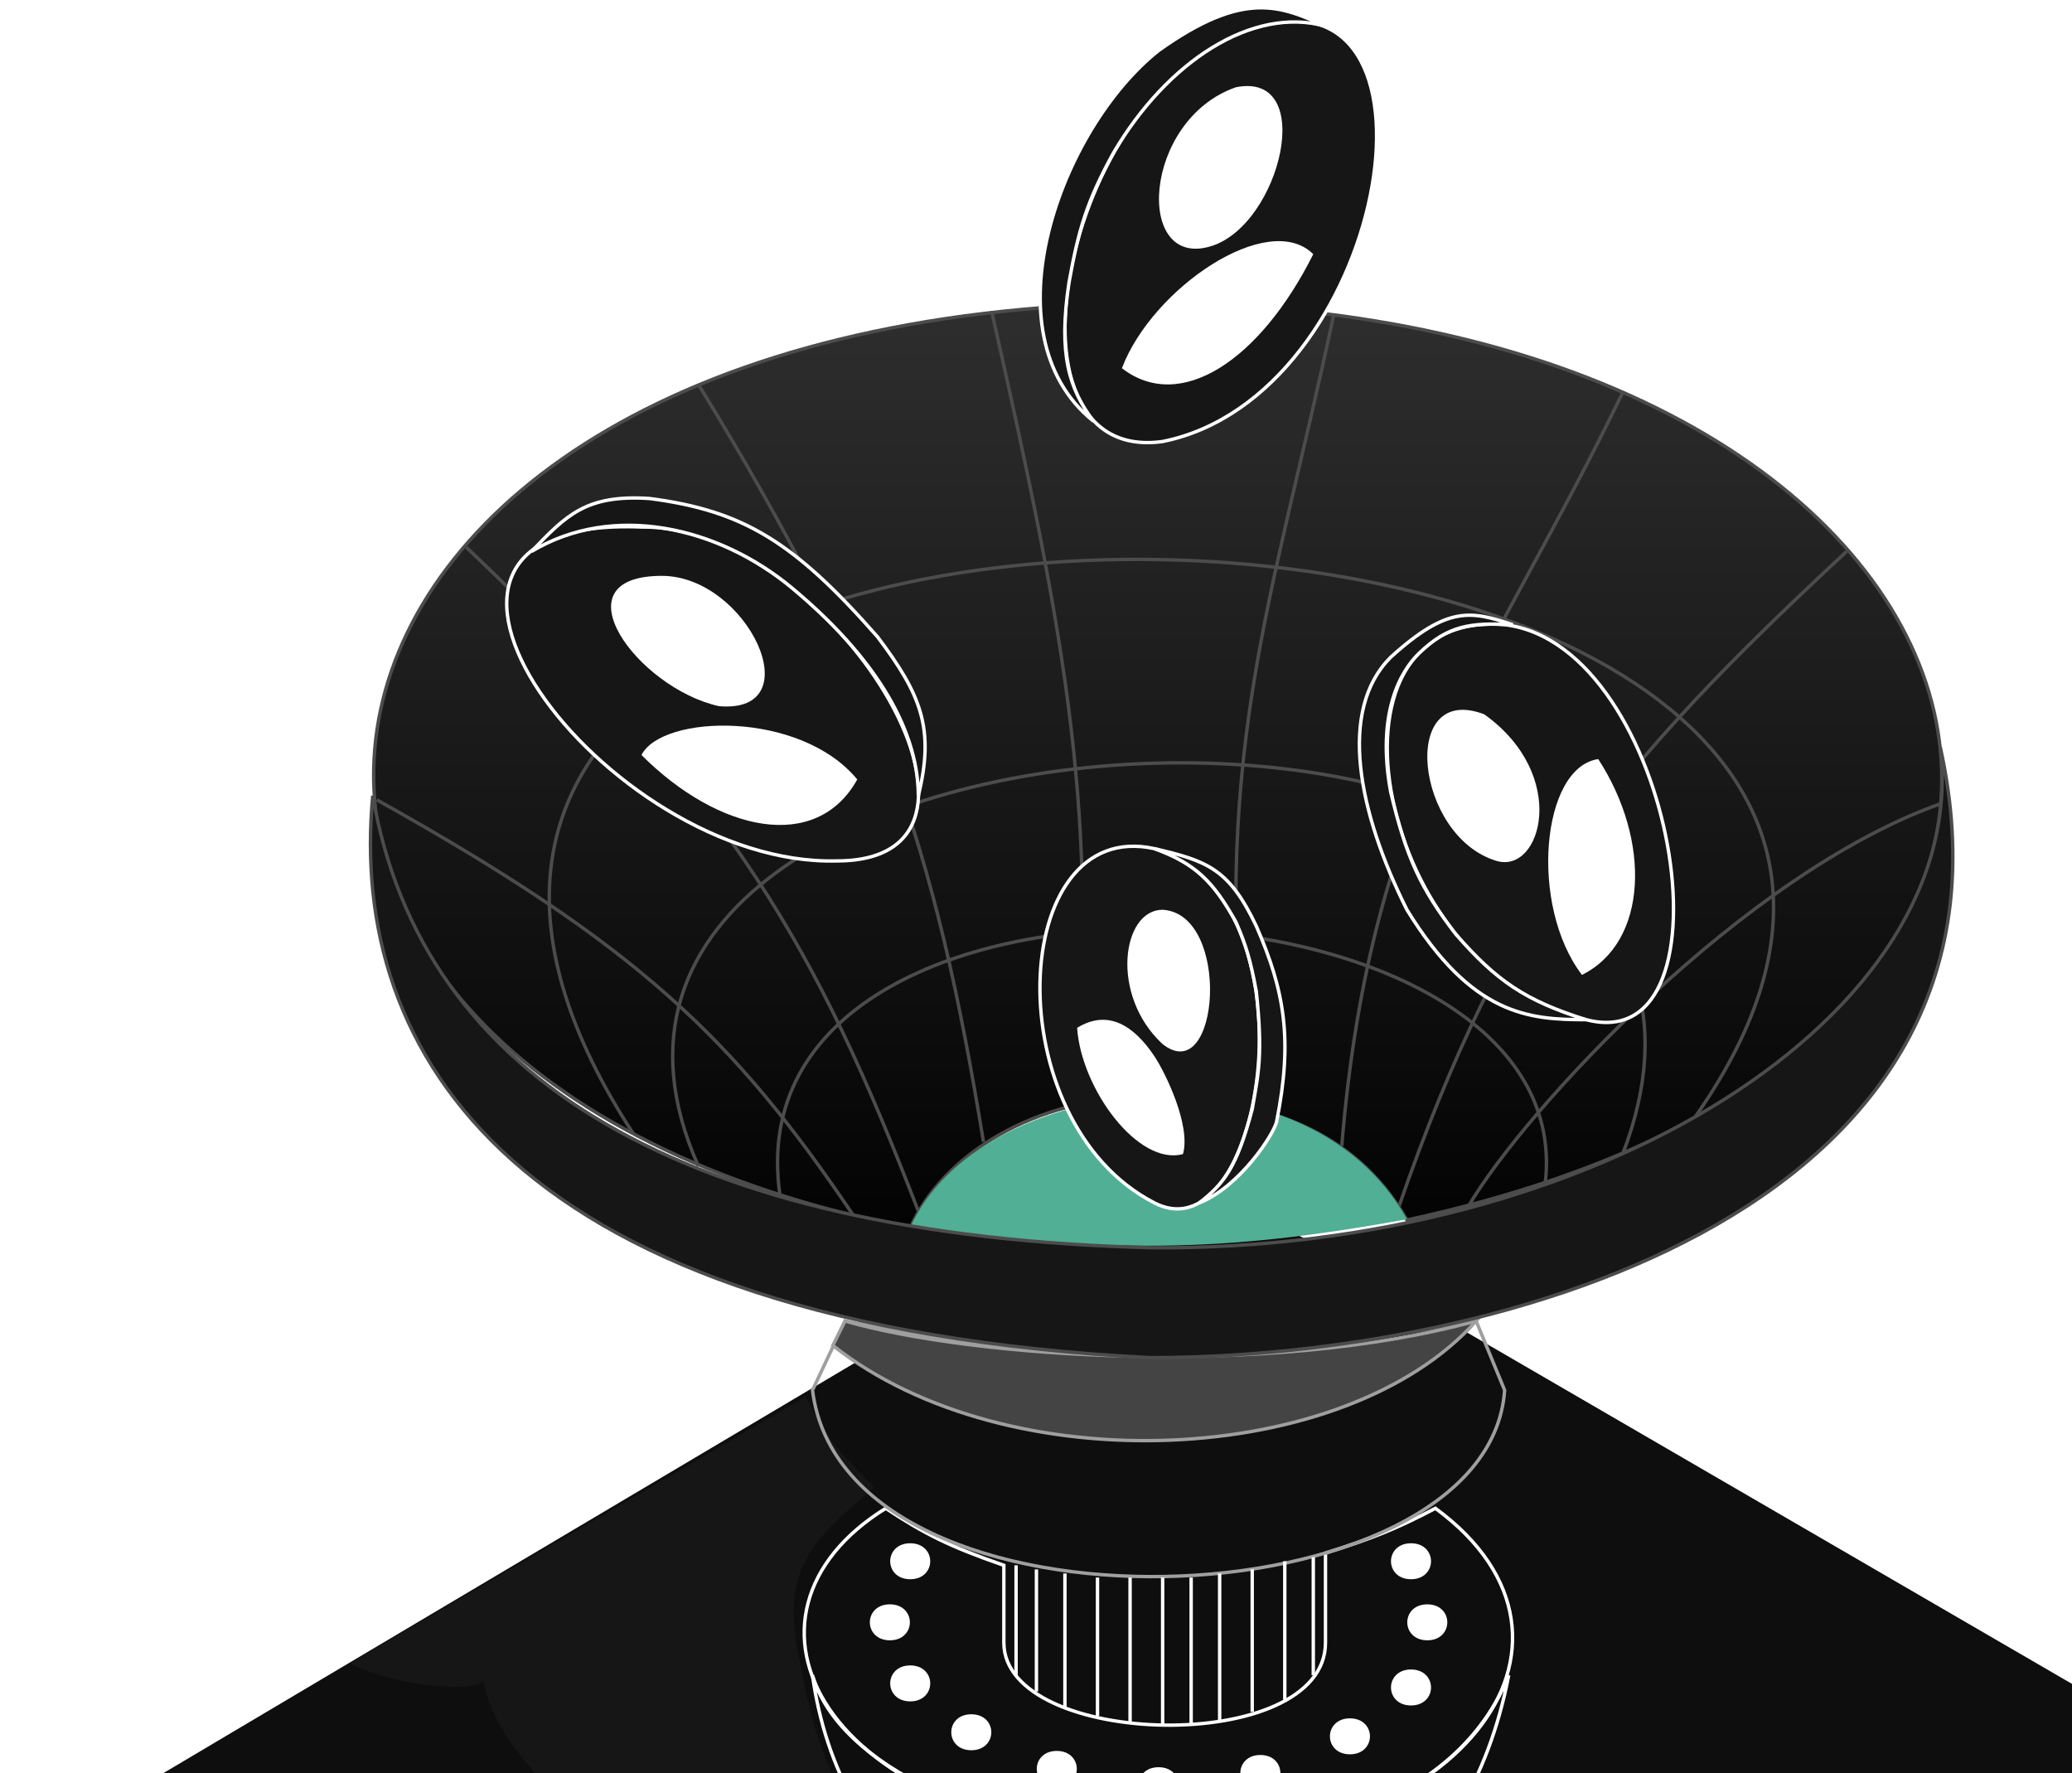 <?xml version="1.0" encoding="UTF-8"?>
<svg xmlns="http://www.w3.org/2000/svg" width="305" height="261" viewBox="0 0 305 261" fill="none">
  <path d="M192.955 354.06C179.756 360.974 169.071 361.602 155.872 354.06L24.512 275.496C19.484 270.467 18.866 263.559 24.512 260.411L155.872 182.475C168.442 174.933 179.756 175.562 192.955 182.475L317.401 254.755C332.485 262.925 328.086 271.725 314.887 280.524L192.955 354.06Z" fill="#0F0E0E" stroke="white" stroke-width="0.5"></path>
  <g filter="url(#filter0_d_62_2672)">
    <path d="M321.172 257.269C329.705 265.511 327.647 270.518 316.144 279.895V298.122L326.2 292.466C328.984 289.967 329.441 288.251 329.343 284.924V271.096C329.254 262.864 326.968 260.29 321.172 257.269Z" fill="#50AF95"></path>
  </g>
  <g filter="url(#filter1_d_62_2672)">
    <path d="M57.197 294.351V312.578L23.885 292.465C20.743 289.951 20.114 287.437 20.114 283.037V267.324C21.371 270.467 23.257 274.238 25.142 274.867L57.197 294.351Z" fill="#50AF95"></path>
  </g>
  <g opacity="0.4" filter="url(#filter2_f_62_2672)">
    <path d="M201.402 301.671C224.164 290.922 229.854 273.219 221.003 261.838C208.889 284.315 196.498 288.878 171.053 292.187C136.278 289.658 121.735 268.793 117.942 245.399C114.314 230.544 119.962 226.616 128.69 218.843C123.737 214.097 121.392 211.237 118.574 205.565L51.553 244.766C57.675 248.207 70.151 249.244 71.153 247.295C74.315 266.896 116.804 287.382 117.309 288.393C151.236 311.602 178.008 309.891 201.402 301.671Z" fill="#222222"></path>
  </g>
  <path d="M169.942 271.142C120.199 268.745 105.216 237.581 130.388 221.999C135.981 225.702 139.647 227.578 147.767 230.39V241.776C147.767 257.358 195.112 258.557 195.112 241.776V228.592C201.988 226.433 205.567 225.017 211.294 221.999C238.262 241.776 214.29 273.28 169.942 271.142Z" stroke="white" stroke-width="0.5"></path>
  <path d="M119.601 246.571C127.392 302.906 210.097 308.899 222.083 246.571C207.1 284.327 127.392 273.54 119.601 246.571Z" stroke="white" stroke-width="0.5"></path>
  <path d="M170.545 260.355C166.949 260.355 166.949 265.15 170.545 265.15C174.14 265.15 174.141 260.355 170.545 260.355Z" fill="white"></path>
  <path d="M185.527 258.557C181.931 258.557 181.931 263.352 185.527 263.352C189.123 263.352 189.123 258.557 185.527 258.557Z" fill="white"></path>
  <path d="M198.712 253.164C195.116 253.164 195.116 257.958 198.712 257.958C202.308 257.958 202.308 253.164 198.712 253.164Z" fill="white"></path>
  <path d="M207.702 245.972C204.105 245.972 204.106 250.767 207.702 250.767C211.297 250.767 211.298 245.972 207.702 245.972Z" fill="white"></path>
  <path d="M210.099 236.383C206.503 236.383 206.503 241.178 210.099 241.178C213.695 241.178 213.695 236.383 210.099 236.383Z" fill="white"></path>
  <path d="M207.702 227.394C204.105 227.394 204.106 232.188 207.702 232.188C211.297 232.188 211.298 227.394 207.702 227.394Z" fill="white"></path>
  <path d="M155.561 257.958C151.965 257.958 151.965 262.753 155.561 262.753C159.157 262.753 159.157 257.958 155.561 257.958Z" fill="white"></path>
  <path d="M142.975 252.564C139.379 252.564 139.379 257.359 142.975 257.359C146.571 257.359 146.571 252.564 142.975 252.564Z" fill="white"></path>
  <path d="M133.985 245.373C130.389 245.373 130.389 250.167 133.985 250.167C137.58 250.167 137.581 245.373 133.985 245.373Z" fill="white"></path>
  <path d="M130.988 236.383C127.392 236.383 127.392 241.178 130.988 241.178C134.584 241.178 134.584 236.383 130.988 236.383Z" fill="white"></path>
  <path d="M133.985 227.394C130.389 227.394 130.389 232.188 133.985 232.188C137.58 232.188 137.581 227.394 133.985 227.394Z" fill="white"></path>
  <path d="M170.545 260.355C166.949 260.355 166.949 265.15 170.545 265.15C174.14 265.15 174.141 260.355 170.545 260.355Z" stroke="white" stroke-width="0.5"></path>
  <path d="M185.527 258.557C181.931 258.557 181.931 263.352 185.527 263.352C189.123 263.352 189.123 258.557 185.527 258.557Z" stroke="white" stroke-width="0.5"></path>
  <path d="M198.712 253.164C195.116 253.164 195.116 257.958 198.712 257.958C202.308 257.958 202.308 253.164 198.712 253.164Z" stroke="white" stroke-width="0.5"></path>
  <path d="M207.702 245.972C204.105 245.972 204.106 250.767 207.702 250.767C211.297 250.767 211.298 245.972 207.702 245.972Z" stroke="white" stroke-width="0.5"></path>
  <path d="M210.099 236.383C206.503 236.383 206.503 241.178 210.099 241.178C213.695 241.178 213.695 236.383 210.099 236.383Z" stroke="white" stroke-width="0.5"></path>
  <path d="M207.702 227.394C204.105 227.394 204.106 232.188 207.702 232.188C211.297 232.188 211.298 227.394 207.702 227.394Z" stroke="white" stroke-width="0.5"></path>
  <path d="M155.561 257.958C151.965 257.958 151.965 262.753 155.561 262.753C159.157 262.753 159.157 257.958 155.561 257.958Z" stroke="white" stroke-width="0.5"></path>
  <path d="M142.975 252.564C139.379 252.564 139.379 257.359 142.975 257.359C146.571 257.359 146.571 252.564 142.975 252.564Z" stroke="white" stroke-width="0.5"></path>
  <path d="M133.985 245.373C130.389 245.373 130.389 250.167 133.985 250.167C137.58 250.167 137.581 245.373 133.985 245.373Z" stroke="white" stroke-width="0.5"></path>
  <path d="M130.988 236.383C127.392 236.383 127.392 241.178 130.988 241.178C134.584 241.178 134.584 236.383 130.988 236.383Z" stroke="white" stroke-width="0.5"></path>
  <path d="M133.985 227.394C130.389 227.394 130.389 232.188 133.985 232.188C137.58 232.188 137.581 227.394 133.985 227.394Z" stroke="white" stroke-width="0.5"></path>
  <path d="M119.601 204.619L124.396 194.431C161.142 201.71 181.419 200.683 217.288 194.431L221.484 204.619C219.086 239.379 124.396 242.975 119.601 204.619Z" stroke="#9F9F9F" stroke-width="0.5"></path>
  <path d="M122.596 198.027L124.393 194.431C142.972 199.825 186.721 202.821 217.286 194.431C198.108 216.006 148.366 218.403 122.596 198.027Z" fill="#444444" stroke="#9F9F9F" stroke-width="0.5"></path>
  <path d="M133.983 180.766C15.205 157.167 33.299 46.257 168.744 44.605C298.937 44.605 332.954 152.365 207.098 179.563C200.371 167.949 188.52 161.47 168.744 161.47C152.561 161.47 138.777 169.861 133.983 180.766Z" fill="url(#paint0_linear_62_2672)" stroke="#4C4C4C" stroke-width="0.5"></path>
  <path d="M114.802 175.852C107.011 121.318 232.865 126.712 227.471 174.054M102.816 171.66C69.256 96.75 270.024 88.959 238.858 169.862M93.228 166.869C16.517 49.401 324.56 59.588 249.048 165.071M55.471 117.721C93.832 139.143 108.012 152.778 125.59 178.85M135.179 178.251C120.298 139.758 108.443 118.293 68.656 80.564M144.768 168.063C137.686 124.765 129.646 100.387 102.816 56.592M145.967 45.804C157.013 94.546 162.076 121.329 157.953 162.669M196.308 46.404C187.142 89.484 177.912 111.403 183.723 162.669M238.859 57.79C219.171 98.459 201.812 116.578 197.507 168.662M271.821 81.163C238.008 112.602 221.623 132.219 205.897 177.652M285.605 118.32C256.838 128.508 224.476 163.268 216.085 177.652" stroke="#4C4C4C" stroke-width="0.5"></path>
  <path d="M133.982 180.653C144.17 157.874 192.114 152.481 207.097 179.454C179.336 184.516 163.256 184.347 133.982 180.653Z" fill="#50AF95"></path>
  <path d="M169.338 199.825C75.247 195.031 51.275 154.877 54.87 117.121C62.063 159.073 101.018 181.846 169.338 183.644C234.663 184.243 290.398 149.484 285.604 109.929C300.587 177.651 221.478 199.825 169.338 199.825Z" fill="#161616" stroke="#4C4C4C" stroke-width="0.5"></path>
  <path d="M94.428 77.57C50.08 75.77 89.19 127.632 123.194 126.713C152.562 126.713 122.331 77.19 94.428 77.57Z" fill="#161616" stroke="white" stroke-width="0.5"></path>
  <path d="M169.941 124.911C148.367 120.117 146.568 165.065 169.941 177.051C186.122 185.349 194.513 132.104 169.941 124.911Z" fill="#161616" stroke="white" stroke-width="0.5"></path>
  <path d="M221.481 91.941C192.115 89.543 202.902 143.49 233.467 150.074C256.241 156.076 246.652 94.946 221.481 91.941Z" fill="#161616" stroke="white" stroke-width="0.5"></path>
  <path d="M185.521 3.853C156.755 11.044 145.368 68.578 171.138 64.982C204.101 58.389 214.888 -4.539 185.521 3.853Z" fill="#161616" stroke="white" stroke-width="0.5"></path>
  <path d="M171.138 133.902C165.145 133.902 163.347 146.487 171.138 153.679C179.528 160.271 181.326 134.501 171.138 133.902Z" fill="white"></path>
  <path d="M158.553 151.282C163.146 148.458 166.966 151.016 169.94 155.477C171.538 157.874 175.333 165.665 174.135 169.86C167.542 171.658 159.152 160.271 158.553 151.282Z" fill="white"></path>
  <path d="M218.483 105.135C205.898 100.34 208.295 123.114 220.281 126.71C226.874 128.688 231.069 114.124 218.483 105.135Z" fill="white"></path>
  <path d="M235.264 111.727C226.874 112.926 225.076 133.302 232.867 143.49C242.613 138.643 243.055 123.713 235.264 111.727Z" fill="white"></path>
  <path d="M181.926 12.842C168.142 17.636 166.943 39.81 178.33 36.215C188.518 32.998 193.912 10.444 181.926 12.842Z" fill="white"></path>
  <path d="M165.145 54.194C169.625 42.37 186.72 30.821 193.313 37.413C185.522 52.995 173.754 60.871 165.145 54.194Z" fill="white"></path>
  <path d="M94.427 111.128C97.471 105.122 117.8 104.535 126.19 114.724C120.197 125.511 105.814 122.515 94.427 111.128Z" fill="white"></path>
  <path d="M97.424 84.758C81.739 84.758 93.779 101.244 105.814 103.936C119.599 105.135 110.009 84.758 97.424 84.758Z" fill="white"></path>
  <path d="M170.54 7.442C183.124 -1.542 188.519 0.857 195.112 3.851C184.322 0.856 171.807 9.087 163.946 22.431C159.967 29.633 158.746 33.867 157.354 41.608C155.77 52.152 157.354 57.19 160.951 61.984C144.951 49.117 156.155 18.834 170.54 7.442Z" fill="#161616" stroke="white" stroke-width="0.5"></path>
  <path d="M184.924 136.299C180.933 127.899 177.733 126.71 169.942 124.912C176.016 127.156 178.539 129.663 181.928 135.7C183.409 139.079 184.068 141.311 184.924 145.888C185.919 155.218 185.259 157.93 184.325 163.268C182.041 171.896 180.164 174.193 176.534 177.052C182.527 174.655 187.563 166.854 187.921 165.066C190.318 153.08 189.119 145.888 184.924 136.299Z" fill="#161616" stroke="white" stroke-width="0.5"></path>
  <path d="M204.702 96.743C213.171 89.043 216.623 89.944 222.681 91.949C216.355 91.598 213.125 92.083 208.897 96.145C206.196 98.74 202.578 104.926 204.702 116.522C206.986 126.183 209.112 130.77 214.291 137.498C220.315 144.386 224.455 147.236 233.469 150.083C225.079 150.083 216.688 149.484 207.1 133.902C199.908 119.518 196.911 104.536 204.702 96.743Z" fill="#161616" stroke="white" stroke-width="0.5"></path>
  <path d="M95.623 73.374C86.33 72.765 83.413 75.764 78.25 81.158C90.235 73.972 105.725 77.495 116.599 86.556C130.982 98.542 135.177 109.329 135.177 117.12C137.608 107.261 135.596 102.256 129.184 93.747C116.878 79.732 109.407 75.169 95.623 73.374Z" fill="#161616"></path>
  <path d="M78.243 81.165C83.411 75.767 86.326 72.765 95.623 73.374C109.407 75.169 116.878 79.732 129.184 93.747C135.596 102.256 137.608 107.261 135.177 117.12C135.177 109.329 130.982 98.542 116.599 86.556C105.724 77.493 90.229 73.97 78.243 81.162" stroke="white" stroke-width="0.5"></path>
  <path d="M152.564 230.989V248.968M156.759 231.588V251.365M149.567 246.571V230.39M161.553 252.564V232.187M166.348 253.762V232.187M171.142 253.762V232.187M175.337 253.762V232.187M179.533 253.163V231.588M184.327 251.965V230.989M189.121 250.167V229.79M193.317 246.571V229.191" stroke="white" stroke-width="0.5"></path>
  <defs>
    <filter id="filter0_d_62_2672" x="296.144" y="237.269" width="53.211" height="80.853" filterUnits="userSpaceOnUse" color-interpolation-filters="sRGB">
      <feFlood flood-opacity="0" result="BackgroundImageFix"></feFlood>
      <feColorMatrix in="SourceAlpha" type="matrix" values="0 0 0 0 0 0 0 0 0 0 0 0 0 0 0 0 0 0 127 0" result="hardAlpha"></feColorMatrix>
      <feOffset></feOffset>
      <feGaussianBlur stdDeviation="10"></feGaussianBlur>
      <feComposite in2="hardAlpha" operator="out"></feComposite>
      <feColorMatrix type="matrix" values="0 0 0 0 0.967 0 0 0 0 0.217 0 0 0 0 0.217 0 0 0 1 0"></feColorMatrix>
      <feBlend mode="normal" in2="BackgroundImageFix" result="effect1_dropShadow_62_2672"></feBlend>
      <feBlend mode="normal" in="SourceGraphic" in2="effect1_dropShadow_62_2672" result="shape"></feBlend>
    </filter>
    <filter id="filter1_d_62_2672" x="0.114" y="247.324" width="77.082" height="85.253" filterUnits="userSpaceOnUse" color-interpolation-filters="sRGB">
      <feFlood flood-opacity="0" result="BackgroundImageFix"></feFlood>
      <feColorMatrix in="SourceAlpha" type="matrix" values="0 0 0 0 0 0 0 0 0 0 0 0 0 0 0 0 0 0 127 0" result="hardAlpha"></feColorMatrix>
      <feOffset></feOffset>
      <feGaussianBlur stdDeviation="10"></feGaussianBlur>
      <feComposite in2="hardAlpha" operator="out"></feComposite>
      <feColorMatrix type="matrix" values="0 0 0 0 0.967 0 0 0 0 0.217 0 0 0 0 0.217 0 0 0 1 0"></feColorMatrix>
      <feBlend mode="normal" in2="BackgroundImageFix" result="effect1_dropShadow_62_2672"></feBlend>
      <feBlend mode="normal" in="SourceGraphic" in2="effect1_dropShadow_62_2672" result="shape"></feBlend>
    </filter>
    <filter id="filter2_f_62_2672" x="41.553" y="195.565" width="193.422" height="121.667" filterUnits="userSpaceOnUse" color-interpolation-filters="sRGB">
      <feFlood flood-opacity="0" result="BackgroundImageFix"></feFlood>
      <feBlend mode="normal" in="SourceGraphic" in2="BackgroundImageFix" result="shape"></feBlend>
      <feGaussianBlur stdDeviation="5" result="effect1_foregroundBlur_62_2672"></feGaussianBlur>
    </filter>
    <linearGradient id="paint0_linear_62_2672" x1="170.419" y1="44.605" x2="170.419" y2="180.766" gradientUnits="userSpaceOnUse">
      <stop stop-color="#2E2E2F"></stop>
      <stop offset="1" stop-color="#030303"></stop>
    </linearGradient>
  </defs>
</svg>
